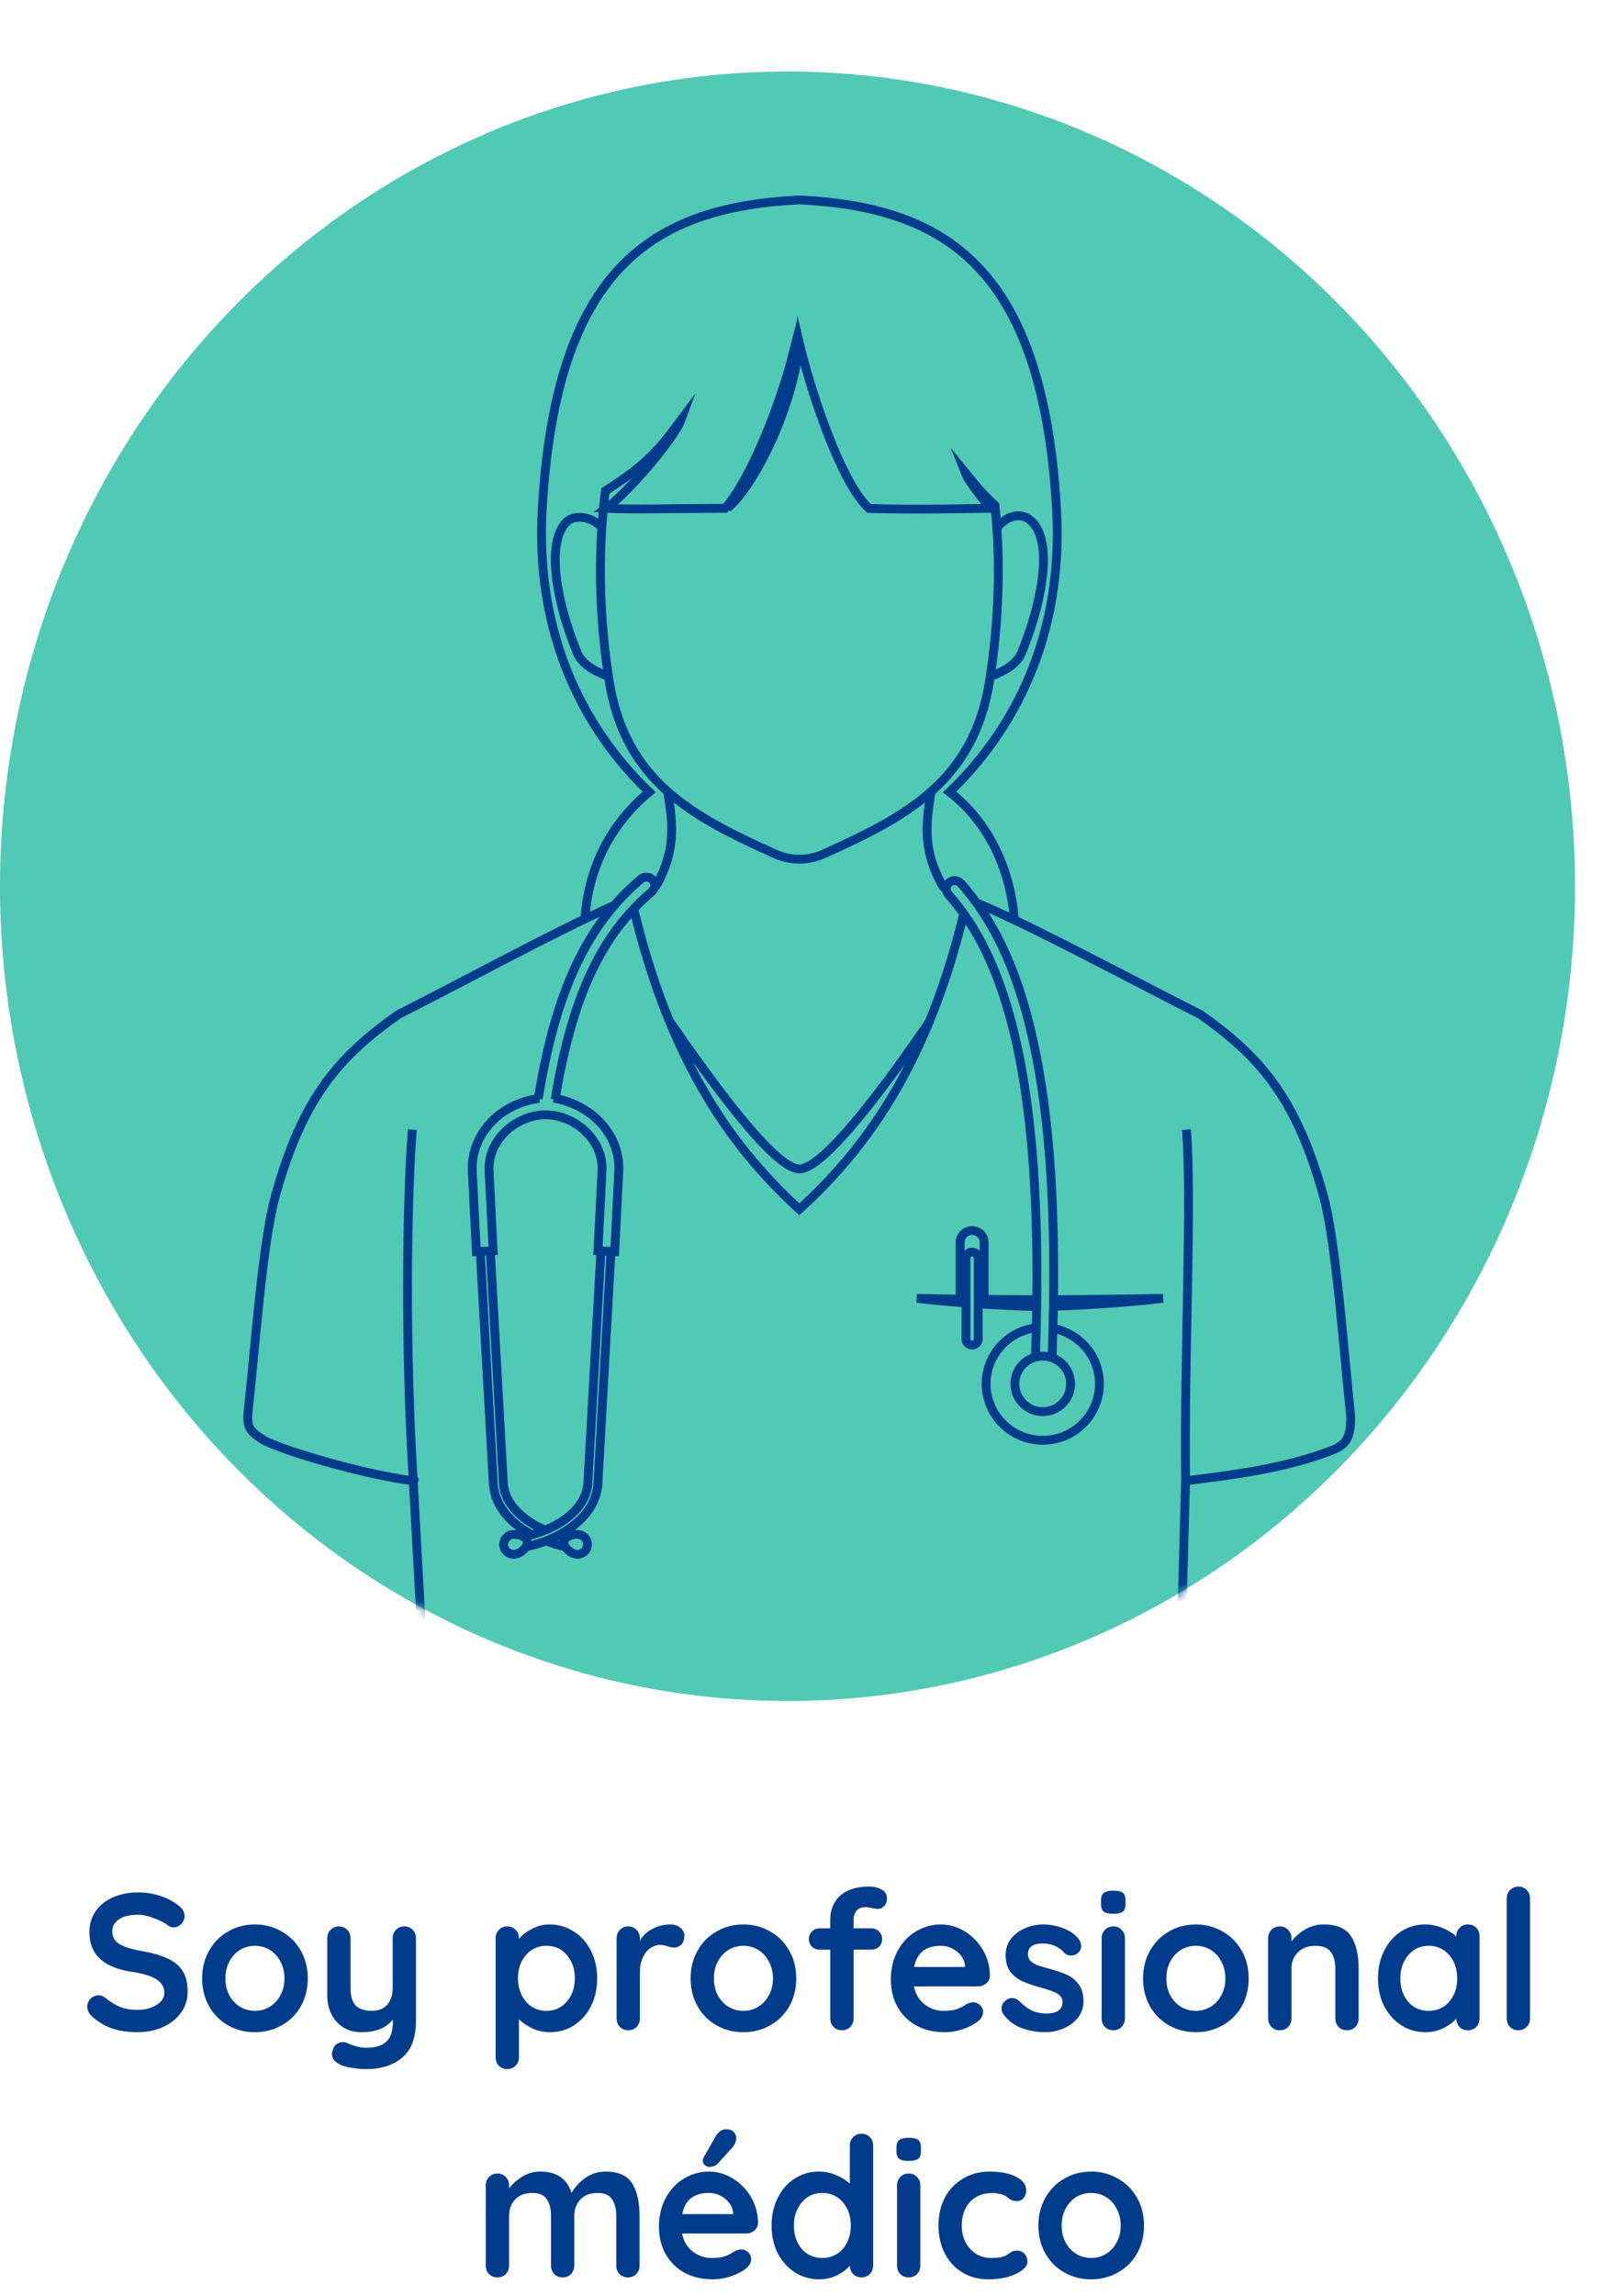 <svg width="184" height="260" viewBox="0 0 184 260" fill="none" xmlns="http://www.w3.org/2000/svg">
<path d="M15.606 230.254C14.55 230.254 13.611 230.122 12.79 229.858C11.969 229.594 11.198 229.147 10.48 228.516C10.084 228.164 9.886 227.776 9.886 227.35C9.886 227.013 10.011 226.72 10.26 226.47C10.509 226.206 10.81 226.074 11.162 226.074C11.441 226.074 11.69 226.162 11.91 226.338C12.496 226.822 13.069 227.174 13.626 227.394C14.183 227.614 14.843 227.724 15.606 227.724C16.427 227.724 17.131 227.541 17.718 227.174C18.319 226.808 18.62 226.353 18.62 225.81C18.62 225.15 18.326 224.637 17.74 224.27C17.153 223.889 16.222 223.603 14.946 223.412C11.734 222.943 10.128 221.447 10.128 218.924C10.128 218 10.37 217.201 10.854 216.526C11.338 215.837 11.998 215.316 12.834 214.964C13.67 214.598 14.601 214.414 15.628 214.414C16.552 214.414 17.417 214.554 18.224 214.832C19.045 215.111 19.727 215.478 20.27 215.932C20.695 216.27 20.908 216.658 20.908 217.098C20.908 217.436 20.783 217.736 20.534 218C20.285 218.25 19.991 218.374 19.654 218.374C19.434 218.374 19.236 218.308 19.06 218.176C18.678 217.868 18.143 217.59 17.454 217.34C16.779 217.076 16.171 216.944 15.628 216.944C14.704 216.944 13.985 217.12 13.472 217.472C12.973 217.81 12.724 218.257 12.724 218.814C12.724 219.445 12.98 219.922 13.494 220.244C14.022 220.567 14.843 220.831 15.958 221.036C17.219 221.256 18.224 221.542 18.972 221.894C19.735 222.232 20.306 222.701 20.688 223.302C21.069 223.889 21.26 224.674 21.26 225.656C21.26 226.58 20.996 227.394 20.468 228.098C19.954 228.788 19.265 229.323 18.4 229.704C17.535 230.071 16.603 230.254 15.606 230.254ZM34.871 224.16C34.871 225.334 34.607 226.39 34.079 227.328C33.551 228.252 32.825 228.971 31.901 229.484C30.991 229.998 29.987 230.254 28.887 230.254C27.772 230.254 26.76 229.998 25.851 229.484C24.942 228.971 24.223 228.252 23.695 227.328C23.167 226.39 22.903 225.334 22.903 224.16C22.903 222.987 23.167 221.938 23.695 221.014C24.223 220.076 24.942 219.35 25.851 218.836C26.76 218.308 27.772 218.044 28.887 218.044C29.987 218.044 30.991 218.308 31.901 218.836C32.825 219.35 33.551 220.076 34.079 221.014C34.607 221.938 34.871 222.987 34.871 224.16ZM32.231 224.16C32.231 223.442 32.077 222.804 31.769 222.246C31.476 221.674 31.072 221.234 30.559 220.926C30.06 220.618 29.503 220.464 28.887 220.464C28.271 220.464 27.706 220.618 27.193 220.926C26.694 221.234 26.291 221.674 25.983 222.246C25.689 222.804 25.543 223.442 25.543 224.16C25.543 224.879 25.689 225.517 25.983 226.074C26.291 226.632 26.694 227.064 27.193 227.372C27.706 227.68 28.271 227.834 28.887 227.834C29.503 227.834 30.06 227.68 30.559 227.372C31.072 227.064 31.476 226.632 31.769 226.074C32.077 225.517 32.231 224.879 32.231 224.16ZM45.81 218.264C46.192 218.264 46.507 218.396 46.757 218.66C47.006 218.91 47.13 219.225 47.13 219.606V228.956C47.13 230.863 46.617 232.249 45.59 233.114C44.564 233.994 43.193 234.434 41.477 234.434C40.978 234.434 40.465 234.39 39.937 234.302C39.423 234.229 39.005 234.126 38.682 233.994C37.964 233.686 37.605 233.261 37.605 232.718C37.605 232.616 37.627 232.498 37.67 232.366C37.758 232.044 37.905 231.794 38.111 231.618C38.331 231.457 38.565 231.376 38.815 231.376C38.961 231.376 39.1 231.398 39.233 231.442C39.335 231.486 39.511 231.56 39.761 231.662C40.025 231.765 40.296 231.846 40.575 231.904C40.868 231.978 41.169 232.014 41.477 232.014C42.518 232.014 43.281 231.787 43.764 231.332C44.263 230.892 44.513 230.13 44.513 229.044V228.824C43.75 229.778 42.562 230.254 40.949 230.254C40.186 230.254 39.511 230.078 38.925 229.726C38.338 229.36 37.883 228.861 37.56 228.23C37.238 227.585 37.077 226.852 37.077 226.03V219.606C37.077 219.225 37.201 218.91 37.45 218.66C37.7 218.396 38.015 218.264 38.397 218.264C38.778 218.264 39.093 218.396 39.343 218.66C39.592 218.91 39.717 219.225 39.717 219.606V225.238C39.717 226.162 39.914 226.83 40.31 227.24C40.721 227.636 41.315 227.834 42.093 227.834C42.855 227.834 43.442 227.614 43.852 227.174C44.278 226.72 44.49 226.074 44.49 225.238V219.606C44.49 219.225 44.615 218.91 44.864 218.66C45.114 218.396 45.429 218.264 45.81 218.264ZM62.249 218.044C63.261 218.044 64.177 218.308 64.999 218.836C65.82 219.35 66.465 220.068 66.935 220.992C67.419 221.916 67.661 222.965 67.661 224.138C67.661 225.312 67.426 226.368 66.957 227.306C66.487 228.23 65.842 228.956 65.021 229.484C64.214 229.998 63.319 230.254 62.337 230.254C61.633 230.254 60.965 230.115 60.335 229.836C59.719 229.543 59.205 229.191 58.795 228.78V233.092C58.795 233.474 58.67 233.789 58.421 234.038C58.171 234.302 57.856 234.434 57.475 234.434C57.093 234.434 56.778 234.31 56.529 234.06C56.279 233.811 56.155 233.488 56.155 233.092V219.606C56.155 219.225 56.279 218.91 56.529 218.66C56.778 218.396 57.093 218.264 57.475 218.264C57.856 218.264 58.171 218.396 58.421 218.66C58.67 218.91 58.795 219.225 58.795 219.606V219.694C59.147 219.254 59.638 218.873 60.269 218.55C60.899 218.213 61.559 218.044 62.249 218.044ZM61.919 227.834C62.857 227.834 63.627 227.482 64.229 226.778C64.83 226.074 65.131 225.194 65.131 224.138C65.131 223.082 64.83 222.21 64.229 221.52C63.642 220.816 62.872 220.464 61.919 220.464C60.965 220.464 60.188 220.816 59.587 221.52C58.985 222.21 58.685 223.082 58.685 224.138C58.685 225.194 58.985 226.074 59.587 226.778C60.188 227.482 60.965 227.834 61.919 227.834ZM75.978 218.044C76.418 218.044 76.784 218.169 77.078 218.418C77.386 218.668 77.54 218.961 77.54 219.298C77.54 219.753 77.422 220.098 77.188 220.332C76.953 220.552 76.674 220.662 76.352 220.662C76.132 220.662 75.882 220.611 75.604 220.508C75.56 220.494 75.457 220.464 75.296 220.42C75.149 220.376 74.988 220.354 74.812 220.354C74.43 220.354 74.064 220.472 73.712 220.706C73.36 220.941 73.066 221.3 72.832 221.784C72.612 222.254 72.502 222.818 72.502 223.478V228.692C72.502 229.074 72.377 229.396 72.128 229.66C71.878 229.91 71.563 230.034 71.182 230.034C70.8 230.034 70.485 229.91 70.236 229.66C69.986 229.396 69.862 229.074 69.862 228.692V219.606C69.862 219.225 69.986 218.91 70.236 218.66C70.485 218.396 70.8 218.264 71.182 218.264C71.563 218.264 71.878 218.396 72.128 218.66C72.377 218.91 72.502 219.225 72.502 219.606V219.892C72.839 219.291 73.323 218.836 73.954 218.528C74.584 218.206 75.259 218.044 75.978 218.044ZM90.215 224.16C90.215 225.334 89.951 226.39 89.423 227.328C88.895 228.252 88.169 228.971 87.245 229.484C86.335 229.998 85.331 230.254 84.231 230.254C83.116 230.254 82.104 229.998 81.195 229.484C80.285 228.971 79.567 228.252 79.039 227.328C78.511 226.39 78.247 225.334 78.247 224.16C78.247 222.987 78.511 221.938 79.039 221.014C79.567 220.076 80.285 219.35 81.195 218.836C82.104 218.308 83.116 218.044 84.231 218.044C85.331 218.044 86.335 218.308 87.245 218.836C88.169 219.35 88.895 220.076 89.423 221.014C89.951 221.938 90.215 222.987 90.215 224.16ZM87.575 224.16C87.575 223.442 87.421 222.804 87.113 222.246C86.819 221.674 86.416 221.234 85.903 220.926C85.404 220.618 84.847 220.464 84.231 220.464C83.615 220.464 83.05 220.618 82.537 220.926C82.038 221.234 81.635 221.674 81.327 222.246C81.033 222.804 80.887 223.442 80.887 224.16C80.887 224.879 81.033 225.517 81.327 226.074C81.635 226.632 82.038 227.064 82.537 227.372C83.05 227.68 83.615 227.834 84.231 227.834C84.847 227.834 85.404 227.68 85.903 227.372C86.416 227.064 86.819 226.632 87.113 226.074C87.421 225.517 87.575 224.879 87.575 224.16ZM98.074 216.086C97.576 216.086 97.224 216.233 97.018 216.526C96.813 216.805 96.71 217.113 96.71 217.45V218.484H98.712C99.064 218.484 99.358 218.602 99.592 218.836C99.827 219.056 99.944 219.342 99.944 219.694C99.944 220.046 99.827 220.34 99.592 220.574C99.358 220.794 99.064 220.904 98.712 220.904H96.71V228.692C96.71 229.074 96.586 229.396 96.336 229.66C96.087 229.91 95.772 230.034 95.39 230.034C95.009 230.034 94.694 229.91 94.444 229.66C94.195 229.396 94.07 229.074 94.07 228.692V220.904H92.882C92.53 220.904 92.237 220.794 92.002 220.574C91.768 220.34 91.65 220.046 91.65 219.694C91.65 219.342 91.768 219.056 92.002 218.836C92.237 218.602 92.53 218.484 92.882 218.484H94.07V217.472C94.07 216.372 94.444 215.478 95.192 214.788C95.955 214.099 97.048 213.754 98.47 213.754C99.013 213.754 99.482 213.864 99.878 214.084C100.289 214.304 100.494 214.642 100.494 215.096C100.494 215.448 100.392 215.734 100.186 215.954C99.981 216.174 99.732 216.284 99.438 216.284C99.365 216.284 99.284 216.277 99.196 216.262C99.123 216.248 99.042 216.233 98.954 216.218C98.602 216.13 98.309 216.086 98.074 216.086ZM112.154 223.874C112.139 224.226 112 224.512 111.736 224.732C111.472 224.952 111.164 225.062 110.812 225.062H103.552C103.728 225.928 104.131 226.61 104.762 227.108C105.393 227.592 106.104 227.834 106.896 227.834C107.497 227.834 107.967 227.783 108.304 227.68C108.641 227.563 108.905 227.446 109.096 227.328C109.301 227.196 109.441 227.108 109.514 227.064C109.778 226.932 110.027 226.866 110.262 226.866C110.57 226.866 110.834 226.976 111.054 227.196C111.274 227.416 111.384 227.673 111.384 227.966C111.384 228.362 111.179 228.722 110.768 229.044C110.357 229.382 109.807 229.668 109.118 229.902C108.429 230.137 107.732 230.254 107.028 230.254C105.796 230.254 104.718 229.998 103.794 229.484C102.885 228.971 102.181 228.267 101.682 227.372C101.183 226.463 100.934 225.444 100.934 224.314C100.934 223.053 101.198 221.946 101.726 220.992C102.254 220.039 102.951 219.313 103.816 218.814C104.681 218.301 105.605 218.044 106.588 218.044C107.556 218.044 108.465 218.308 109.316 218.836C110.181 219.364 110.871 220.076 111.384 220.97C111.897 221.865 112.154 222.833 112.154 223.874ZM106.588 220.464C104.887 220.464 103.882 221.264 103.574 222.862H109.338V222.708C109.279 222.092 108.979 221.564 108.436 221.124C107.893 220.684 107.277 220.464 106.588 220.464ZM113.674 228.208C113.542 228.032 113.476 227.812 113.476 227.548C113.476 227.167 113.666 226.844 114.048 226.58C114.253 226.448 114.466 226.382 114.686 226.382C114.994 226.382 115.287 226.522 115.566 226.8C116.006 227.255 116.46 227.592 116.93 227.812C117.414 228.032 117.993 228.142 118.668 228.142C119.812 228.098 120.384 227.666 120.384 226.844C120.384 226.419 120.186 226.096 119.79 225.876C119.408 225.656 118.807 225.436 117.986 225.216C117.135 224.982 116.438 224.747 115.896 224.512C115.368 224.278 114.906 223.926 114.51 223.456C114.128 222.972 113.938 222.327 113.938 221.52C113.938 220.816 114.136 220.208 114.532 219.694C114.942 219.166 115.47 218.763 116.116 218.484C116.776 218.191 117.472 218.044 118.206 218.044C118.954 218.044 119.702 218.184 120.45 218.462C121.198 218.741 121.784 219.152 122.21 219.694C122.4 219.929 122.496 220.193 122.496 220.486C122.496 220.824 122.356 221.102 122.078 221.322C121.872 221.484 121.638 221.564 121.374 221.564C121.051 221.564 120.787 221.462 120.582 221.256C120.318 220.934 119.973 220.677 119.548 220.486C119.137 220.296 118.668 220.2 118.14 220.2C117.025 220.2 116.468 220.604 116.468 221.41C116.468 221.733 116.57 221.997 116.776 222.202C116.981 222.393 117.238 222.547 117.546 222.664C117.868 222.767 118.316 222.899 118.888 223.06C119.68 223.28 120.34 223.508 120.868 223.742C121.396 223.977 121.843 224.336 122.21 224.82C122.576 225.304 122.76 225.942 122.76 226.734C122.76 227.453 122.547 228.084 122.122 228.626C121.696 229.154 121.146 229.558 120.472 229.836C119.812 230.115 119.13 230.254 118.426 230.254C117.458 230.254 116.556 230.093 115.72 229.77C114.884 229.448 114.202 228.927 113.674 228.208ZM127.455 228.692C127.455 229.074 127.33 229.396 127.081 229.66C126.832 229.91 126.516 230.034 126.135 230.034C125.754 230.034 125.438 229.91 125.189 229.66C124.94 229.396 124.815 229.074 124.815 228.692V219.606C124.815 219.225 124.94 218.91 125.189 218.66C125.438 218.396 125.754 218.264 126.135 218.264C126.516 218.264 126.832 218.396 127.081 218.66C127.33 218.91 127.455 219.225 127.455 219.606V228.692ZM126.113 216.834C125.614 216.834 125.262 216.754 125.057 216.592C124.852 216.431 124.749 216.145 124.749 215.734V215.316C124.749 214.906 124.859 214.62 125.079 214.458C125.299 214.297 125.651 214.216 126.135 214.216C126.648 214.216 127.008 214.297 127.213 214.458C127.418 214.62 127.521 214.906 127.521 215.316V215.734C127.521 216.16 127.411 216.453 127.191 216.614C126.986 216.761 126.626 216.834 126.113 216.834ZM141.476 224.16C141.476 225.334 141.212 226.39 140.684 227.328C140.156 228.252 139.43 228.971 138.506 229.484C137.597 229.998 136.592 230.254 135.492 230.254C134.378 230.254 133.366 229.998 132.456 229.484C131.547 228.971 130.828 228.252 130.3 227.328C129.772 226.39 129.508 225.334 129.508 224.16C129.508 222.987 129.772 221.938 130.3 221.014C130.828 220.076 131.547 219.35 132.456 218.836C133.366 218.308 134.378 218.044 135.492 218.044C136.592 218.044 137.597 218.308 138.506 218.836C139.43 219.35 140.156 220.076 140.684 221.014C141.212 221.938 141.476 222.987 141.476 224.16ZM138.836 224.16C138.836 223.442 138.682 222.804 138.374 222.246C138.081 221.674 137.678 221.234 137.164 220.926C136.666 220.618 136.108 220.464 135.492 220.464C134.876 220.464 134.312 220.618 133.798 220.926C133.3 221.234 132.896 221.674 132.588 222.246C132.295 222.804 132.148 223.442 132.148 224.16C132.148 224.879 132.295 225.517 132.588 226.074C132.896 226.632 133.3 227.064 133.798 227.372C134.312 227.68 134.876 227.834 135.492 227.834C136.108 227.834 136.666 227.68 137.164 227.372C137.678 227.064 138.081 226.632 138.374 226.074C138.682 225.517 138.836 224.879 138.836 224.16ZM149.974 218.044C151.47 218.044 152.504 218.492 153.076 219.386C153.648 220.266 153.934 221.491 153.934 223.06V228.692C153.934 229.074 153.809 229.396 153.56 229.66C153.311 229.91 152.995 230.034 152.614 230.034C152.233 230.034 151.917 229.91 151.668 229.66C151.419 229.396 151.294 229.074 151.294 228.692V223.06C151.294 222.254 151.125 221.623 150.788 221.168C150.451 220.699 149.871 220.464 149.05 220.464C148.199 220.464 147.532 220.714 147.048 221.212C146.564 221.696 146.322 222.312 146.322 223.06V228.692C146.322 229.074 146.197 229.396 145.948 229.66C145.699 229.91 145.383 230.034 145.002 230.034C144.621 230.034 144.305 229.91 144.056 229.66C143.807 229.396 143.682 229.074 143.682 228.692V219.606C143.682 219.225 143.807 218.91 144.056 218.66C144.305 218.396 144.621 218.264 145.002 218.264C145.383 218.264 145.699 218.396 145.948 218.66C146.197 218.91 146.322 219.225 146.322 219.606V219.98C146.718 219.452 147.231 218.998 147.862 218.616C148.507 218.235 149.211 218.044 149.974 218.044ZM166.313 218.044C166.695 218.044 167.01 218.169 167.259 218.418C167.509 218.668 167.633 218.99 167.633 219.386V228.692C167.633 229.074 167.509 229.396 167.259 229.66C167.01 229.91 166.695 230.034 166.313 230.034C165.932 230.034 165.617 229.91 165.367 229.66C165.133 229.411 165.008 229.096 164.993 228.714C164.627 229.14 164.128 229.506 163.497 229.814C162.881 230.108 162.229 230.254 161.539 230.254C160.527 230.254 159.611 229.998 158.789 229.484C157.968 228.956 157.315 228.23 156.831 227.306C156.362 226.382 156.127 225.334 156.127 224.16C156.127 222.987 156.362 221.938 156.831 221.014C157.301 220.076 157.939 219.35 158.745 218.836C159.567 218.308 160.469 218.044 161.451 218.044C162.155 218.044 162.815 218.176 163.431 218.44C164.047 218.69 164.568 219.012 164.993 219.408V219.386C164.993 219.005 165.118 218.69 165.367 218.44C165.617 218.176 165.932 218.044 166.313 218.044ZM161.869 227.834C162.823 227.834 163.6 227.49 164.201 226.8C164.803 226.096 165.103 225.216 165.103 224.16C165.103 223.104 164.803 222.224 164.201 221.52C163.6 220.816 162.823 220.464 161.869 220.464C160.931 220.464 160.161 220.816 159.559 221.52C158.958 222.224 158.657 223.104 158.657 224.16C158.657 225.216 158.951 226.096 159.537 226.8C160.139 227.49 160.916 227.834 161.869 227.834ZM173.354 228.692C173.354 229.074 173.222 229.396 172.958 229.66C172.709 229.91 172.394 230.034 172.012 230.034C171.646 230.034 171.338 229.91 171.088 229.66C170.839 229.396 170.714 229.074 170.714 228.692V215.096C170.714 214.715 170.839 214.4 171.088 214.15C171.352 213.886 171.675 213.754 172.056 213.754C172.423 213.754 172.731 213.886 172.98 214.15C173.23 214.4 173.354 214.715 173.354 215.096V228.692ZM68.611 246.044C70.063 246.044 71.068 246.492 71.625 247.386C72.183 248.266 72.461 249.491 72.461 251.06V256.692C72.461 257.074 72.337 257.396 72.087 257.66C71.838 257.91 71.523 258.034 71.141 258.034C70.76 258.034 70.445 257.91 70.195 257.66C69.946 257.396 69.821 257.074 69.821 256.692V251.06C69.821 250.254 69.66 249.623 69.337 249.168C69.029 248.699 68.479 248.464 67.687 248.464C66.866 248.464 66.221 248.714 65.751 249.212C65.297 249.696 65.069 250.312 65.069 251.06V256.692C65.069 257.074 64.945 257.396 64.695 257.66C64.446 257.91 64.131 258.034 63.749 258.034C63.368 258.034 63.053 257.91 62.803 257.66C62.554 257.396 62.429 257.074 62.429 256.692V251.06C62.429 250.254 62.268 249.623 61.945 249.168C61.637 248.699 61.087 248.464 60.295 248.464C59.474 248.464 58.829 248.714 58.359 249.212C57.905 249.696 57.677 250.312 57.677 251.06V256.692C57.677 257.074 57.553 257.396 57.303 257.66C57.054 257.91 56.739 258.034 56.357 258.034C55.976 258.034 55.661 257.91 55.411 257.66C55.162 257.396 55.037 257.074 55.037 256.692V247.606C55.037 247.225 55.162 246.91 55.411 246.66C55.661 246.396 55.976 246.264 56.357 246.264C56.739 246.264 57.054 246.396 57.303 246.66C57.553 246.91 57.677 247.225 57.677 247.606V247.958C58.073 247.43 58.572 246.983 59.173 246.616C59.789 246.235 60.471 246.044 61.219 246.044C63.067 246.044 64.248 246.851 64.761 248.464C65.099 247.848 65.605 247.291 66.279 246.792C66.969 246.294 67.746 246.044 68.611 246.044ZM85.879 251.874C85.864 252.226 85.725 252.512 85.461 252.732C85.197 252.952 84.889 253.062 84.537 253.062H77.277C77.453 253.928 77.856 254.61 78.487 255.108C79.117 255.592 79.829 255.834 80.621 255.834C81.222 255.834 81.691 255.783 82.029 255.68C82.366 255.563 82.63 255.446 82.821 255.328C83.026 255.196 83.165 255.108 83.239 255.064C83.503 254.932 83.752 254.866 83.987 254.866C84.295 254.866 84.559 254.976 84.779 255.196C84.999 255.416 85.109 255.673 85.109 255.966C85.109 256.362 84.903 256.722 84.493 257.044C84.082 257.382 83.532 257.668 82.843 257.902C82.153 258.137 81.457 258.254 80.753 258.254C79.521 258.254 78.443 257.998 77.519 257.484C76.609 256.971 75.905 256.267 75.407 255.372C74.908 254.463 74.659 253.444 74.659 252.314C74.659 251.053 74.923 249.946 75.451 248.992C75.979 248.039 76.675 247.313 77.541 246.814C78.406 246.301 79.33 246.044 80.313 246.044C81.281 246.044 82.19 246.308 83.041 246.836C83.906 247.364 84.595 248.076 85.109 248.97C85.622 249.865 85.879 250.833 85.879 251.874ZM80.313 248.464C78.611 248.464 77.607 249.264 77.299 250.862H83.063V250.708C83.004 250.092 82.703 249.564 82.161 249.124C81.618 248.684 81.002 248.464 80.313 248.464ZM80.335 245.516C80.188 245.516 80.027 245.45 79.851 245.318C79.689 245.186 79.616 245.01 79.631 244.79C79.631 244.658 79.675 244.519 79.763 244.372L81.039 242.128C81.185 241.864 81.361 241.652 81.567 241.49C81.772 241.329 81.999 241.248 82.249 241.248C82.645 241.248 82.938 241.351 83.129 241.556C83.334 241.762 83.429 242.026 83.415 242.348C83.385 242.686 83.246 243.001 82.997 243.294L81.325 245.142C81.09 245.392 80.76 245.516 80.335 245.516ZM97.606 241.754C97.988 241.754 98.303 241.879 98.552 242.128C98.802 242.378 98.926 242.7 98.926 243.096V256.692C98.926 257.074 98.802 257.396 98.552 257.66C98.303 257.91 97.988 258.034 97.606 258.034C97.225 258.034 96.91 257.91 96.66 257.66C96.426 257.411 96.301 257.096 96.286 256.714C95.92 257.14 95.421 257.506 94.79 257.814C94.174 258.108 93.522 258.254 92.832 258.254C91.82 258.254 90.904 257.998 90.082 257.484C89.261 256.956 88.608 256.23 88.124 255.306C87.655 254.382 87.42 253.334 87.42 252.16C87.42 250.987 87.655 249.938 88.124 249.014C88.594 248.076 89.232 247.35 90.038 246.836C90.86 246.308 91.762 246.044 92.744 246.044C93.448 246.044 94.108 246.176 94.724 246.44C95.34 246.69 95.861 247.012 96.286 247.408V243.096C96.286 242.715 96.411 242.4 96.66 242.15C96.91 241.886 97.225 241.754 97.606 241.754ZM93.162 255.834C94.116 255.834 94.893 255.49 95.494 254.8C96.096 254.096 96.396 253.216 96.396 252.16C96.396 251.104 96.096 250.224 95.494 249.52C94.893 248.816 94.116 248.464 93.162 248.464C92.224 248.464 91.454 248.816 90.852 249.52C90.251 250.224 89.95 251.104 89.95 252.16C89.95 253.216 90.244 254.096 90.83 254.8C91.432 255.49 92.209 255.834 93.162 255.834ZM104.273 256.692C104.273 257.074 104.149 257.396 103.899 257.66C103.65 257.91 103.335 258.034 102.953 258.034C102.572 258.034 102.257 257.91 102.007 257.66C101.758 257.396 101.633 257.074 101.633 256.692V247.606C101.633 247.225 101.758 246.91 102.007 246.66C102.257 246.396 102.572 246.264 102.953 246.264C103.335 246.264 103.65 246.396 103.899 246.66C104.149 246.91 104.273 247.225 104.273 247.606V256.692ZM102.931 244.834C102.433 244.834 102.081 244.754 101.875 244.592C101.67 244.431 101.567 244.145 101.567 243.734V243.316C101.567 242.906 101.677 242.62 101.897 242.458C102.117 242.297 102.469 242.216 102.953 242.216C103.467 242.216 103.826 242.297 104.031 242.458C104.237 242.62 104.339 242.906 104.339 243.316V243.734C104.339 244.16 104.229 244.453 104.009 244.614C103.804 244.761 103.445 244.834 102.931 244.834ZM112.113 246.044C113.359 246.044 114.364 246.242 115.127 246.638C115.889 247.02 116.271 247.533 116.271 248.178C116.271 248.501 116.175 248.787 115.985 249.036C115.794 249.271 115.545 249.388 115.237 249.388C115.002 249.388 114.811 249.359 114.665 249.3C114.518 249.227 114.371 249.139 114.225 249.036C114.093 248.919 113.961 248.824 113.829 248.75C113.682 248.677 113.462 248.611 113.169 248.552C112.89 248.494 112.663 248.464 112.487 248.464C111.387 248.464 110.521 248.809 109.891 249.498C109.275 250.173 108.967 251.06 108.967 252.16C108.967 253.216 109.282 254.096 109.913 254.8C110.543 255.49 111.35 255.834 112.333 255.834C113.051 255.834 113.587 255.746 113.939 255.57C114.027 255.526 114.144 255.453 114.291 255.35C114.452 255.233 114.599 255.145 114.731 255.086C114.863 255.028 115.024 254.998 115.215 254.998C115.581 254.998 115.867 255.116 116.073 255.35C116.293 255.585 116.403 255.886 116.403 256.252C116.403 256.604 116.197 256.934 115.787 257.242C115.376 257.55 114.833 257.8 114.159 257.99C113.484 258.166 112.765 258.254 112.003 258.254C110.873 258.254 109.876 257.99 109.011 257.462C108.16 256.934 107.5 256.208 107.031 255.284C106.561 254.346 106.327 253.304 106.327 252.16C106.327 250.972 106.569 249.916 107.053 248.992C107.551 248.068 108.241 247.35 109.121 246.836C110.001 246.308 110.998 246.044 112.113 246.044ZM129.617 252.16C129.617 253.334 129.353 254.39 128.825 255.328C128.297 256.252 127.571 256.971 126.647 257.484C125.738 257.998 124.733 258.254 123.633 258.254C122.518 258.254 121.506 257.998 120.597 257.484C119.688 256.971 118.969 256.252 118.441 255.328C117.913 254.39 117.649 253.334 117.649 252.16C117.649 250.987 117.913 249.938 118.441 249.014C118.969 248.076 119.688 247.35 120.597 246.836C121.506 246.308 122.518 246.044 123.633 246.044C124.733 246.044 125.738 246.308 126.647 246.836C127.571 247.35 128.297 248.076 128.825 249.014C129.353 249.938 129.617 250.987 129.617 252.16ZM126.977 252.16C126.977 251.442 126.823 250.804 126.515 250.246C126.222 249.674 125.818 249.234 125.305 248.926C124.806 248.618 124.249 248.464 123.633 248.464C123.017 248.464 122.452 248.618 121.939 248.926C121.44 249.234 121.037 249.674 120.729 250.246C120.436 250.804 120.289 251.442 120.289 252.16C120.289 252.879 120.436 253.517 120.729 254.074C121.037 254.632 121.44 255.064 121.939 255.372C122.452 255.68 123.017 255.834 123.633 255.834C124.249 255.834 124.806 255.68 125.305 255.372C125.818 255.064 126.222 254.632 126.515 254.074C126.823 253.517 126.977 252.879 126.977 252.16Z" fill="#003C8B"/>
<ellipse cx="89.226" cy="100.415" rx="89.226" ry="92.314" fill="#50C9B5"/>
<mask id="mask0_631_1208" style="mask-type:alpha" maskUnits="userSpaceOnUse" x="0" y="8" width="179" height="185">
<ellipse cx="89.226" cy="100.415" rx="89.226" ry="92.314" fill="#A5E8DD"/>
</mask>
<g mask="url(#mask0_631_1208)">
<path d="M114.913 103.954C114.476 98.976 112.343 93.397 107.588 89.737C114.754 82.859 120.546 72.247 119.704 57.634C118.127 30.32 107.151 23.478 90.57 22.648C73.99 23.478 63.01 30.32 61.437 57.634C60.595 72.247 66.383 82.855 73.553 89.737C68.611 93.832 66.601 99.13 66.267 104.112M68.126 59.688C66.998 58.509 64.965 58.188 64.031 59.3C61.783 61.979 63.276 68.844 65.413 73.996C65.93 75.242 67.356 76.061 68.869 76.608M112.176 76.647C113.725 76.097 115.199 75.27 115.727 74C117.864 68.848 119.358 61.983 117.11 59.304C115.986 57.967 114.19 58.208 112.947 59.826C112.891 58.96 112.816 58.105 112.728 57.258C111.231 55.858 110.734 55.224 109.364 53.547C109.864 54.805 111.131 56.166 112.152 57.595C109.221 57.618 103.902 57.777 98.451 57.607C94.999 54.386 91.571 43.184 90.562 38.875C89.923 45.981 85.533 54.975 82.431 57.571C85.355 54.398 89.784 43.935 89.828 40.176C88.27 46.258 84.918 54.532 82.149 57.595C76.139 57.603 71.376 57.757 68.687 57.587C71.332 55.664 76.421 49.594 77.148 47.6C75.03 50.429 73.759 52.344 68.591 55.62C68.472 56.463 68.492 56.4 68.404 57.262C67.773 63.423 67.912 70.051 69.004 77.063C70.792 88.522 78.471 92.538 87.778 96.736C88.683 97.144 89.625 97.35 90.57 97.35C91.516 97.35 92.453 97.144 93.363 96.736C102.67 92.538 110.349 88.522 112.136 77.063C112.156 76.94 112.176 76.813 112.192 76.691M74.204 100.531C74.319 100.392 74.415 100.254 74.49 100.115C76.429 96.507 76.345 93.689 75.638 89.721M105.491 89.788C104.787 93.741 104.72 96.515 106.65 100.115C106.778 100.357 106.976 100.598 107.226 100.843M112.192 76.683C113.086 70.771 113.3 65.136 112.951 59.826M75.662 115.413C80.25 122.064 87.663 132.443 90.57 132.443C93.478 132.443 100.891 122.234 105.427 115.579M69.473 102.648C63.503 105.22 52.944 111.001 45.123 114.954C38.592 119.587 34.322 124.138 31.18 135.581C29.741 140.808 28.887 152.863 28.104 160.021C27.894 161.941 28.56 162.299 29.928 163.21C32.664 164.576 41.631 167.141 46.823 167.778M133.887 183.845L134.326 167.778L134.395 167.77C139.568 167.135 145.615 166.392 150.922 164.316C152.586 163.665 153.037 162.852 153.037 160.477C152.254 153.319 151.403 140.808 149.969 135.581C146.823 124.142 142.557 119.587 136.026 114.954C127.803 110.799 116.419 104.654 110.659 102.315M109.177 103.601C105.272 119.571 98.904 129.436 90.57 137.017C82.177 129.381 75.714 119.219 71.813 103.036M134.326 167.628C134.163 153.244 135.077 136.329 134.425 127.988M46.715 127.988C46.068 136.329 45.889 153.106 46.815 167.628C47.22 167.679 46.425 167.727 46.819 167.774L47.711 183.845M117.499 148.037C115.795 148.006 113.388 147.895 110.921 147.733M119.342 147.246C123.481 147.238 127.617 147.19 131.764 147.107C128.304 147.535 122.949 147.887 119.39 148.006M110.917 147.214C113.221 147.238 115.124 147.25 117.428 147.25M109.491 147.634C107.461 147.483 105.471 147.305 103.882 147.107C105.753 147.147 107.62 147.175 109.487 147.198H108.784V140.745C108.784 140.021 109.395 139.431 110.142 139.431C110.889 139.431 111.501 140.021 111.501 140.745V147.198H110.917M117.451 150.439C114.242 150.783 111.727 153.506 111.727 156.794C111.727 160.315 114.611 163.188 118.147 163.188C121.682 163.188 124.566 160.315 124.566 156.794C124.566 153.711 122.357 151.128 119.438 150.53M117.316 153.771C117.396 151.507 117.447 149.339 117.471 147.258C117.614 134.703 116.744 125.436 115.227 118.452C113.372 109.925 110.563 104.848 107.449 101.338C107.103 100.946 107.139 100.349 107.532 100.005C107.926 99.66 108.525 99.696 108.871 100.088C112.18 103.815 115.155 109.157 117.086 118.052C118.905 126.417 119.807 137.575 119.195 153.969M60.988 124.49C61.985 118.266 63.395 113.359 65.258 109.386C67.201 105.244 69.636 102.125 72.619 99.597C73.016 99.261 73.616 99.308 73.954 99.704C74.292 100.1 74.244 100.697 73.847 101.033C71.07 103.388 68.798 106.304 66.975 110.186C65.211 113.945 63.868 118.618 62.899 124.577M59.288 174.125C60.738 173.852 62.903 173.076 64.396 171.858C65.608 170.872 66.518 169.586 66.605 168.016L68.083 141.738M69.223 141.805L67.745 168.079C67.638 170.014 66.557 171.569 65.123 172.736C63.455 174.097 61.282 174.936 59.657 175.229M60.305 173.923C59.677 173.587 59.066 173.191 58.513 172.74C57.079 171.573 55.999 170.018 55.892 168.083L54.414 141.841M64.106 175.257C63.459 175.15 62.577 174.857 61.81 174.572M63.395 173.943C63.709 174.026 64.007 174.093 64.285 174.137M55.55 141.742L57.028 168.02C57.115 169.586 58.025 170.872 59.236 171.862C59.975 172.463 60.821 172.954 61.663 173.33M62.716 124.434C64.48 124.688 66.367 125.586 67.658 126.824C69.143 128.245 70.121 130.184 70.121 132.36C70.121 132.447 70.121 132.57 70.109 132.724L69.648 141.805L67.749 141.718L68.21 132.637C68.21 132.578 68.214 132.487 68.214 132.36C68.214 130.734 67.467 129.27 66.339 128.189C65.191 127.093 63.658 126.397 62.104 126.318C62.041 126.318 61.946 126.314 61.81 126.314C61.675 126.314 61.58 126.314 61.516 126.318C59.963 126.397 58.43 127.093 57.282 128.189C56.15 129.27 55.407 130.734 55.407 132.36C55.407 132.487 55.407 132.578 55.411 132.637L55.872 141.718L53.973 141.805L53.512 132.724C53.504 132.566 53.5 132.447 53.5 132.36C53.5 130.184 54.477 128.245 55.963 126.824C57.322 125.527 59.268 124.66 61.127 124.458M110.138 141.864H110.142C110.526 141.864 110.837 142.175 110.837 142.557V151.705C110.837 152.088 110.526 152.398 110.142 152.398H110.138C109.754 152.398 109.443 152.088 109.443 151.705V142.557C109.443 142.175 109.754 141.864 110.138 141.864ZM117.281 153.771C115.958 154.147 114.985 155.361 114.985 156.798C114.985 158.531 116.403 159.944 118.143 159.944C119.882 159.944 121.301 158.531 121.301 156.798C121.301 155.065 119.882 153.652 118.143 153.652C117.845 153.652 117.555 153.696 117.281 153.771ZM59.602 175.229C59.717 175.031 59.773 174.825 59.725 174.628C59.582 174.022 58.545 173.745 57.937 173.888C57.33 174.03 56.952 174.635 57.095 175.241C57.238 175.846 57.846 176.222 58.454 176.08C58.863 175.985 59.363 175.633 59.602 175.229ZM65.691 173.888C66.299 174.03 66.677 174.635 66.534 175.241C66.391 175.846 65.783 176.222 65.175 176.08C64.567 175.937 63.757 175.233 63.9 174.628C64.043 174.022 65.08 173.745 65.687 173.888H65.691Z" stroke="#003C8B" stroke-miterlimit="10"/>
</g>
</svg>
